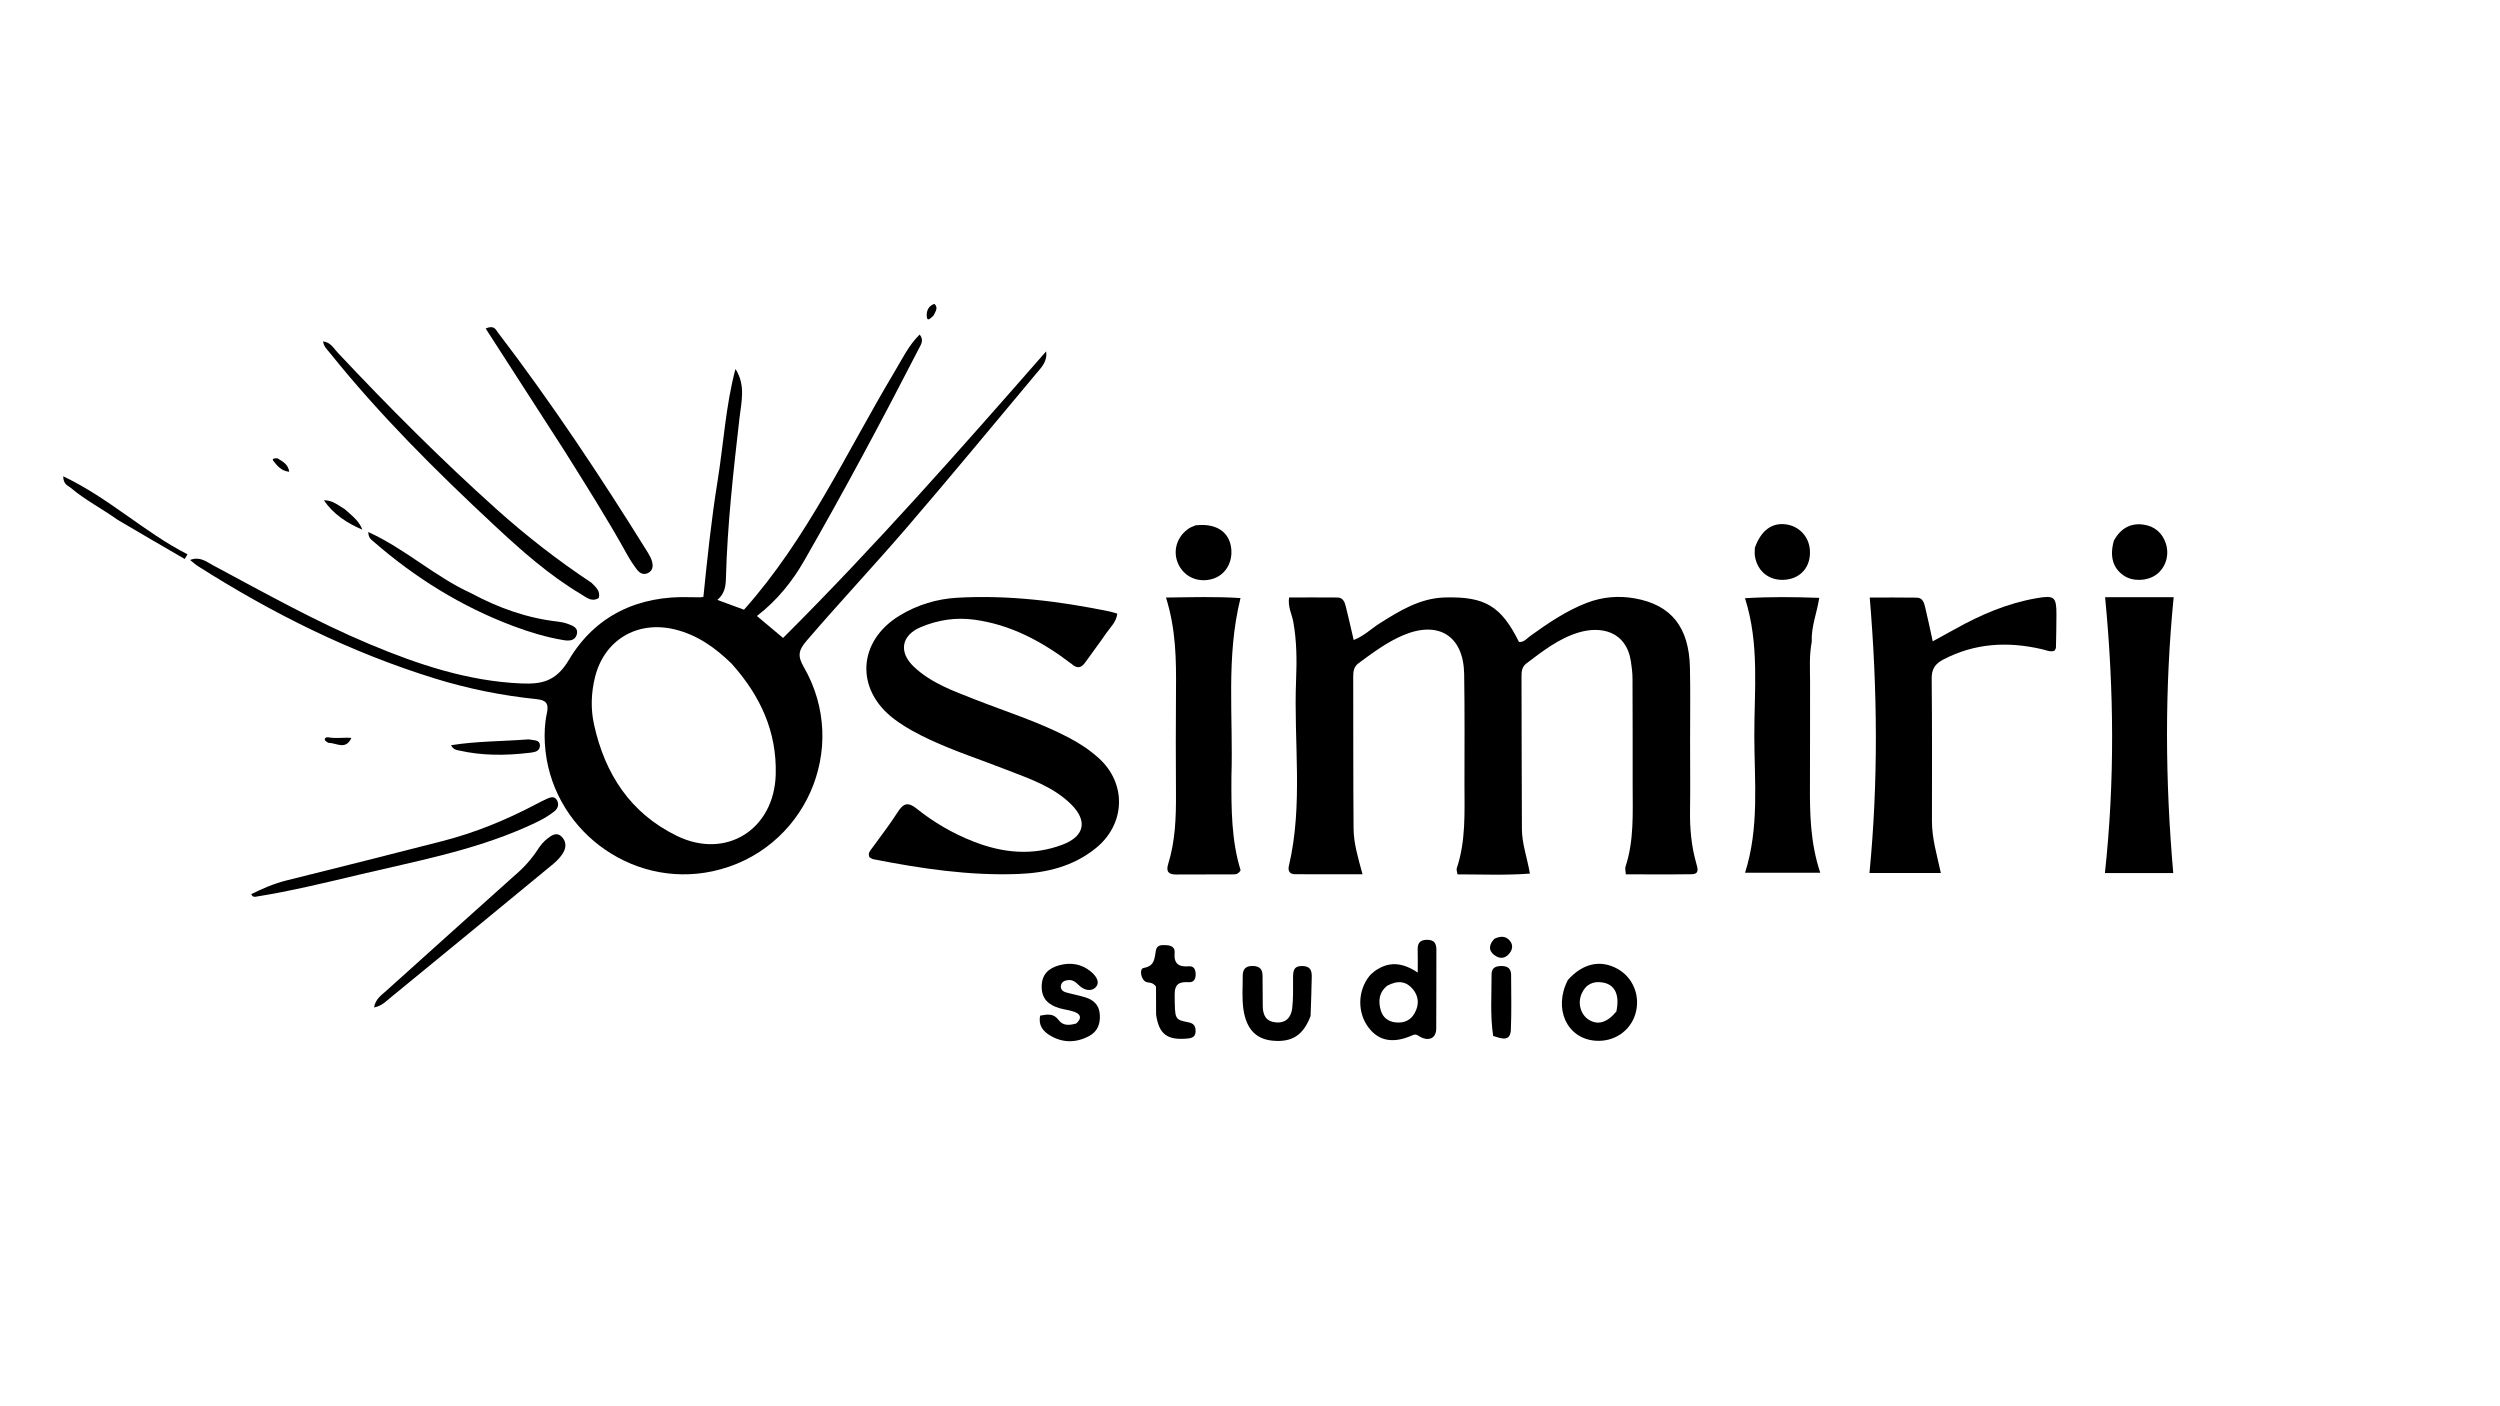 <?xml version="1.0" encoding="UTF-8" standalone="no"?>
<svg version="1.1" data-id="Layer_1" xmlns="http://www.w3.org/2000/svg" xmlns:xlink="http://www.w3.org/1999/xlink" x="0px" y="0px"
	 width="100%" viewBox="0 0 1024 576" enable-background="new 0 0 1024 576" xml:space="preserve">
<path fill="#000000" opacity="1" stroke="none" 
	d="
M692.261,304 
	C692.265,313.665 692.377,322.832 692.239,331.995 
	C692.128,339.369 692.774,346.614 694.816,353.716 
	C695.385,355.697 696.157,358.032 692.901,358.081 
	C683.965,358.215 675.025,358.127 665.929,358.127 
	C665.848,356.621 665.564,355.741 665.797,355.032 
	C669.363,344.196 668.734,332.998 668.736,321.856 
	C668.74,307.192 668.746,292.528 668.676,277.864 
	C668.665,275.552 668.366,273.224 668.018,270.932 
	C666.124,258.467 655.717,256.318 646.557,259.083 
	C638.455,261.528 631.833,266.732 625.185,271.775 
	C623.342,273.173 623.207,275.095 623.212,277.145 
	C623.267,297.975 623.272,318.804 623.372,339.633 
	C623.401,345.623 625.524,351.32 626.652,357.824 
	C616.485,358.585 606.803,358.133 596.986,358.137 
	C596.818,356.925 596.5,356.223 596.679,355.688 
	C600.475,344.385 599.847,332.683 599.847,321.043 
	C599.848,306.046 599.967,291.046 599.721,276.052 
	C599.463,260.401 589.161,254.028 574.645,260.235 
	C567.991,263.08 562.267,267.386 556.493,271.632 
	C554.655,272.984 554.274,274.774 554.279,276.881 
	C554.329,297.711 554.253,318.541 554.423,339.369 
	C554.473,345.478 556.273,351.41 558.1,358.103 
	C548.291,358.103 539.347,358.13 530.403,358.083 
	C528.227,358.072 527.452,356.683 527.918,354.711 
	C533.865,329.517 529.843,303.931 530.876,278.544 
	C531.201,270.578 531.165,262.566 529.719,254.629 
	C529.16,251.563 527.456,248.701 527.997,244.718 
	C534.591,244.718 541.195,244.681 547.799,244.739 
	C550.121,244.759 550.793,246.638 551.243,248.432 
	C552.362,252.886 553.355,257.372 554.469,262.146 
	C558.749,260.498 561.703,257.476 565.169,255.293 
	C573.387,250.117 581.673,245.009 591.745,244.724 
	C608.338,244.255 614.87,248.272 622.176,262.927 
	C624.243,263.155 625.399,261.495 626.814,260.48 
	C634.133,255.228 641.525,250.157 650.034,246.899 
	C656.466,244.436 663.082,243.921 669.692,245.108 
	C684.625,247.791 691.841,256.968 692.2,273.507 
	C692.417,283.5 692.254,293.502 692.261,304 
z"/>
<path fill="#000000" opacity="1" stroke="none" 
	d="
M366.337,152.399 
	C369.589,147.002 372.1,141.536 376.704,137.022 
	C378.552,139.334 377.24,141.093 376.416,142.697 
	C361.349,172.041 345.768,201.111 329.358,229.725 
	C324.462,238.26 318.31,245.911 310.035,252.315 
	C313.361,255.106 316.84,258.026 320.746,261.305 
	C358.388,223.789 393.452,183.918 428.491,143.934 
	C429.104,148.096 426.52,150.53 424.363,153.107 
	C406.721,174.178 389.239,195.387 371.314,216.214 
	C357.849,231.859 343.713,246.92 330.268,262.597 
	C327.046,266.354 326.633,268.716 329.194,273.143 
	C348.509,306.529 329.565,348.758 291.904,356.868 
	C258.122,364.142 225.192,339.149 223.174,304.562 
	C222.933,300.437 223.117,296.15 224.002,292.136 
	C224.911,288.014 223.535,286.756 219.764,286.368 
	C205.657,284.917 191.77,282.12 178.248,277.947 
	C143.646,267.269 111.515,251.265 81.026,231.856 
	C80.063,231.242 79.218,230.442 77.856,229.363 
	C81.89,227.793 84.493,230.064 87.198,231.51 
	C108.35,242.819 129.313,254.595 151.434,263.865 
	C171.234,272.161 191.618,278.995 213.452,279.941 
	C221.868,280.306 227.758,279.146 233.023,270.281 
	C243.83,252.086 261.416,243.853 282.834,244.612 
	C284.166,244.659 285.5,244.675 286.832,244.66 
	C287.317,244.655 287.8,244.518 288.11,244.469 
	C289.729,228.593 291.361,212.876 293.899,197.163 
	C296.378,181.819 297.225,166.225 301.245,151.125 
	C305.502,157.778 303.667,164.537 302.91,171.123 
	C300.402,192.945 297.938,214.764 297.344,236.742 
	C297.256,239.998 296.935,243.054 293.853,245.726 
	C297.964,247.242 301.489,248.542 304.741,249.742 
	C330.677,220.661 346.55,185.515 366.337,152.399 
M299.672,271.832 
	C293.028,265.349 285.656,260.071 276.457,257.823 
	C260.952,254.033 247.391,262.158 243.667,277.572 
	C242.127,283.943 241.899,290.361 243.33,296.832 
	C247.813,317.112 258.256,333.116 277.239,342.373 
	C297.464,352.236 317.153,339.692 317.739,317.164 
	C318.193,299.694 311.537,285.119 299.672,271.832 
z"/>
<path fill="#000000" opacity="1" stroke="none" 
	d="
M438.94,271.961 
	C426.853,262.74 414.095,255.882 399.094,253.825 
	C391.427,252.773 384.087,253.941 377.119,256.887 
	C369.133,260.263 368.01,267.126 374.334,273.11 
	C381.402,279.797 390.452,283 399.282,286.47 
	C412.137,291.522 425.367,295.637 437.662,302.075 
	C442.117,304.407 446.28,307.132 450.013,310.499 
	C461.636,320.981 460.988,337.622 448.793,347.452 
	C439.496,354.947 428.56,357.543 417.118,357.983 
	C397.055,358.753 377.295,355.781 357.663,351.928 
	C357.058,351.809 356.525,351.32 356.094,351.078 
	C355.405,349.336 356.485,348.39 357.245,347.334 
	C360.746,342.465 364.467,337.735 367.675,332.681 
	C369.969,329.066 371.861,328.32 375.46,331.211 
	C382.497,336.863 390.289,341.383 398.725,344.69 
	C410.746,349.402 422.915,350.643 435.26,345.952 
	C444.199,342.555 445.573,336.268 438.812,329.534 
	C431.37,322.121 421.591,318.955 412.159,315.26 
	C401.775,311.192 391.149,307.749 381.015,303.036 
	C375.864,300.64 370.866,297.985 366.318,294.574 
	C350.178,282.468 351.256,262.556 368.531,252.105 
	C375.824,247.693 383.801,245.293 392.176,244.825 
	C413.245,243.649 434.026,246.251 454.632,250.488 
	C455.585,250.684 456.511,251.018 457.646,251.344 
	C457.23,254.87 454.712,256.994 453.002,259.513 
	C450.29,263.508 447.331,267.334 444.548,271.282 
	C443.019,273.449 441.367,274.13 438.94,271.961 
z"/>
<path fill="#000000" opacity="1" stroke="none" 
	d="
M836.195,265.872 
	C822.024,262.618 808.734,263.505 795.994,270.135 
	C792.634,271.884 791.182,274.007 791.22,277.923 
	C791.414,297.412 791.355,316.903 791.327,336.393 
	C791.317,343.433 793.358,350.127 794.976,357.594 
	C784.767,357.594 774.975,357.594 765.729,357.594 
	C769.378,320.162 769.038,282.813 765.845,244.757 
	C771.891,244.757 778.504,244.682 785.115,244.795 
	C787.688,244.84 788.15,247.137 788.615,249.043 
	C789.666,253.347 790.55,257.693 791.646,262.678 
	C795.042,260.819 797.925,259.272 800.78,257.672 
	C811.301,251.779 822.267,247.085 834.237,245.012 
	C841.447,243.763 842.339,244.457 842.319,251.771 
	C842.306,256.264 842.222,260.758 842.116,265.249 
	C842.106,265.693 841.721,266.127 841.529,266.527 
	C839.738,267.201 838.198,266.296 836.195,265.872 
z"/>
<path fill="#000000" opacity="1" stroke="none" 
	d="
M883.825,244.611 
	C886.428,244.61 888.559,244.61 890.332,244.61 
	C886.609,282.437 886.844,319.717 890.167,357.603 
	C881.313,357.603 871.533,357.603 862.171,357.603 
	C866.238,320.11 865.942,282.799 862.25,244.611 
	C868.844,244.611 876.099,244.611 883.825,244.611 
z"/>
<path fill="#000000" opacity="1" stroke="none" 
	d="
M504.394,317.996 
	C504.317,331.445 504.398,344.38 508.155,356.447 
	C507.245,358.061 506.196,358.136 505.223,358.141 
	C497.399,358.184 489.574,358.17 481.75,358.196 
	C478.696,358.206 477.502,357.06 478.495,353.867 
	C481.398,344.542 481.731,334.916 481.678,325.238 
	C481.6,311.087 481.567,296.934 481.688,282.784 
	C481.795,270.306 481.699,257.87 477.584,244.757 
	C488.111,244.621 497.903,244.309 508.111,244.969 
	C502.082,269.281 505.177,293.478 504.394,317.996 
z"/>
<path fill="#000000" opacity="1" stroke="none" 
	d="
M742.089,262.854 
	C740.971,268.754 741.43,274.264 741.406,279.748 
	C741.345,293.566 741.445,307.386 741.359,321.205 
	C741.284,333.185 741.468,345.123 745.576,357.48 
	C735.161,357.48 725.395,357.48 714.77,357.48 
	C720.656,339.03 718.619,320.201 718.569,301.539 
	C718.519,282.825 720.773,263.926 714.748,245.025 
	C725.192,244.398 734.898,244.509 745.154,244.883 
	C744.229,251.109 741.836,256.559 742.089,262.854 
z"/>
<path fill="#000000" opacity="1" stroke="none" 
	d="
M242.263,238.698 
	C244.155,240.581 246.004,242.139 245.255,244.942 
	C242.321,246.749 240.201,244.691 238.002,243.383 
	C224.752,235.506 213.347,225.311 202.133,214.858 
	C178.375,192.712 155.383,169.843 135.04,144.447 
	C134.022,143.176 132.66,142.092 132.33,139.839 
	C135.436,140.179 136.682,142.689 138.305,144.418 
	C159.157,166.631 180.651,188.194 203.337,208.541 
	C215.49,219.441 228.352,229.46 242.263,238.698 
z"/>
<path fill="#000000" opacity="1" stroke="none" 
	d="
M562.993,397.831 
	C568.857,393.598 574.429,394.191 580.703,398.353 
	C580.703,394.668 580.773,391.755 580.682,388.847 
	C580.595,386.076 581.922,384.942 584.583,384.945 
	C587.344,384.948 588.359,386.322 588.343,388.991 
	C588.282,399.784 588.384,410.578 588.28,421.371 
	C588.243,425.156 585.418,426.627 581.786,424.729 
	C580.636,424.128 580.173,423.32 578.497,424.066 
	C570.684,427.542 564.841,426.414 560.671,421.039 
	C555.924,414.921 556.008,405.909 560.9,399.784 
	C561.413,399.142 562.084,398.625 562.993,397.831 
M568.291,403.699 
	C564.737,406.451 564.463,410.188 565.626,414.028 
	C566.437,416.707 568.553,418.405 571.476,418.754 
	C574.914,419.164 577.702,418.097 579.446,414.962 
	C581.331,411.574 581.174,408.176 578.742,405.208 
	C576.108,401.994 572.701,401.397 568.291,403.699 
z"/>
<path fill="#000000" opacity="1" stroke="none" 
	d="
M230.858,184.108 
	C220.136,167.453 209.601,151.111 198.926,134.553 
	C202.414,133.022 203.04,135.003 203.945,136.189 
	C226.07,165.169 246.202,195.51 265.434,226.461 
	C266.128,227.578 266.76,228.798 267.096,230.056 
	C267.6,231.944 267.335,233.805 265.336,234.754 
	C263.55,235.602 261.991,234.741 260.943,233.363 
	C259.438,231.385 258.055,229.287 256.851,227.112 
	C248.794,212.55 239.891,198.502 230.858,184.108 
z"/>
<path fill="#000000" opacity="1" stroke="none" 
	d="
M219.517,329.428 
	C221.18,328.58 222.501,327.868 223.867,327.255 
	C225.429,326.555 227.169,325.877 228.196,327.899 
	C229.037,329.556 228.523,331.184 227.043,332.351 
	C223.346,335.267 219.093,337.172 214.816,339.047 
	C193.171,348.534 170.052,352.813 147.253,358.234 
	C133.194,361.576 119.151,364.986 104.869,367.279 
	C104.236,367.381 103.557,367.517 102.895,366.251 
	C107.547,363.952 112.226,361.9 117.321,360.635 
	C138.623,355.344 159.908,349.989 181.166,344.527 
	C194.44,341.116 207.072,335.989 219.517,329.428 
z"/>
<path fill="#000000" opacity="1" stroke="none" 
	d="
M642.194,401.402 
	C648.343,394.531 655.57,392.996 662.516,396.826 
	C668.968,400.384 672.021,408.062 669.86,415.292 
	C667.729,422.419 661.002,426.892 653.354,426.268 
	C641.793,425.325 636.162,413.171 642.194,401.402 
M662.06,414.319 
	C663.482,407.655 661.589,403.367 656.634,402.453 
	C652.537,401.696 649.416,403.242 647.781,407.156 
	C646.119,411.13 647.535,415.731 650.859,417.746 
	C654.454,419.926 658.19,418.981 662.06,414.319 
z"/>
<path fill="#000000" opacity="1" stroke="none" 
	d="
M210.694,358.683 
	C214.68,355.325 217.845,351.732 220.49,347.641 
	C221.467,346.129 222.698,344.68 224.107,343.576 
	C225.764,342.279 227.837,340.685 229.902,342.571 
	C231.981,344.471 232.046,347.11 230.597,349.431 
	C229.561,351.089 228.146,352.604 226.63,353.855 
	C204.443,372.151 182.225,390.409 159.966,408.617 
	C158.115,410.131 156.399,412.036 153.213,412.661 
	C153.772,409.211 156.175,407.665 158.108,405.922 
	C175.52,390.223 192.98,374.578 210.694,358.683 
z"/>
<path fill="#000000" opacity="1" stroke="none" 
	d="
M536.811,416.147 
	C533.825,424.059 529.201,426.983 521.313,426.265 
	C514.48,425.644 510.584,421.532 509.358,413.753 
	C508.626,409.106 509.048,404.442 509.019,399.784 
	C509.002,396.94 510.229,395.558 513.285,395.666 
	C516.102,395.765 517.135,397.114 517.14,399.709 
	C517.149,403.874 517.182,408.04 517.231,412.205 
	C517.273,415.785 518.574,418.404 522.554,418.768 
	C526.755,419.152 528.867,416.643 529.291,412.975 
	C529.766,408.86 529.631,404.668 529.637,400.509 
	C529.641,397.768 529.83,395.559 533.549,395.68 
	C536.834,395.786 537.362,397.644 537.292,400.273 
	C537.156,405.43 537.058,410.587 536.811,416.147 
z"/>
<path fill="#000000" opacity="1" stroke="none" 
	d="
M440.801,419.228 
	C443.281,417.056 442.592,415.43 440.238,414.515 
	C438.247,413.74 436.033,413.558 433.965,412.954 
	C429.57,411.671 426.642,409.142 426.668,404.127 
	C426.694,399.159 429.43,396.549 433.961,395.345 
	C438.617,394.108 442.938,394.833 446.671,397.837 
	C448.641,399.422 450.747,402.048 448.93,404.217 
	C447.151,406.339 444.032,405.678 441.886,403.527 
	C440.663,402.3 439.413,401.252 437.574,401.439 
	C436.189,401.58 434.876,402.062 434.566,403.602 
	C434.241,405.218 435.323,406.109 436.695,406.497 
	C439.253,407.221 441.882,407.7 444.424,408.47 
	C447.871,409.516 450.202,411.56 450.484,415.494 
	C450.76,419.359 449.568,422.5 446.141,424.34 
	C440.768,427.225 435.211,427.258 429.979,424.055 
	C427.233,422.373 425.183,419.918 426.071,415.997 
	C428.911,415.481 431.522,414.931 433.647,417.84 
	C435.347,420.168 437.938,420.05 440.801,419.228 
z"/>
<path fill="#000000" opacity="1" stroke="none" 
	d="
M192.98,242.993 
	C204.401,249.118 216.088,253.229 228.661,254.631 
	C229.968,254.777 231.294,255.063 232.521,255.524 
	C234.531,256.281 237.025,257.044 236.242,259.898 
	C235.512,262.554 232.965,262.55 230.831,262.196 
	C223.759,261.024 216.913,258.946 210.214,256.428 
	C188.949,248.435 169.971,236.637 152.888,221.728 
	C152.052,220.999 150.914,220.407 150.84,217.908 
	C166.031,224.825 178.021,236.141 192.98,242.993 
z"/>
<path fill="#000000" opacity="1" stroke="none" 
	d="
M473.537,415.554 
	C473.5,411.19 473.5,407.218 473.5,404.071 
	C471.987,402.192 470.692,402.606 469.621,402.274 
	C467.352,401.569 466.477,396.803 468.461,396.464 
	C473.12,395.668 472.843,392.428 473.468,389.223 
	C473.931,386.844 476.109,387.065 477.942,387.159 
	C479.832,387.256 481.321,388.146 481.129,390.2 
	C480.712,394.652 482.723,396.178 486.949,395.795 
	C489.129,395.598 489.729,397.248 489.745,399.101 
	C489.761,401.019 489.02,402.444 486.862,402.308 
	C483.118,402.073 481.086,402.973 481.143,407.476 
	C481.268,417.495 481.011,417.63 486.765,418.73 
	C489.153,419.187 489.77,420.49 489.709,422.53 
	C489.646,424.634 488.378,425.193 486.421,425.377 
	C478.148,426.156 474.695,423.686 473.537,415.554 
z"/>
<path fill="#000000" opacity="1" stroke="none" 
	d="
M489.758,215.165 
	C498.012,214.246 503.32,217.7 504.255,224.206 
	C505.123,230.237 501.946,235.588 496.576,237.143 
	C490.825,238.807 485.194,236.387 482.701,231.179 
	C480.153,225.858 481.98,219.669 487.117,216.354 
	C487.807,215.908 488.618,215.651 489.758,215.165 
z"/>
<path fill="#000000" opacity="1" stroke="none" 
	d="
M865.88,221.334 
	C868.733,216.309 872.825,214.101 878.104,214.904 
	C882.503,215.573 885.672,218.223 887.111,222.565 
	C888.712,227.399 887.017,232.677 883.096,235.449 
	C879.356,238.093 873.592,238.239 869.94,235.784 
	C865.449,232.764 863.993,227.896 865.88,221.334 
z"/>
<path fill="#000000" opacity="1" stroke="none" 
	d="
M718.793,224.367 
	C721.341,217.166 725.913,213.923 731.735,214.808 
	C737.069,215.62 740.975,219.892 741.334,225.31 
	C741.771,231.894 737.884,236.719 731.577,237.425 
	C724.99,238.162 719.833,234.279 718.809,227.755 
	C718.656,226.784 718.76,225.772 718.793,224.367 
z"/>
<path fill="#000000" opacity="1" stroke="none" 
	d="
M611.597,424.334 
	C610.318,415.707 610.984,407.415 610.947,399.135 
	C610.936,396.623 612.355,395.724 614.779,395.678 
	C617.427,395.628 618.947,396.616 618.954,399.344 
	C618.975,406.813 619.158,414.291 618.851,421.748 
	C618.637,426.922 614.913,425.352 611.597,424.334 
z"/>
<path fill="#000000" opacity="1" stroke="none" 
	d="
M216.509,302.848 
	C218.611,303.303 221.158,302.909 221.149,305.371 
	C221.14,307.877 218.816,308.12 216.743,308.365 
	C207.122,309.504 197.548,309.564 188.04,307.412 
	C186.919,307.158 185.722,307.095 184.741,305.24 
	C195.294,303.562 205.736,303.669 216.509,302.848 
z"/>
<path fill="#000000" opacity="1" stroke="none" 
	d="
M48.141,212.894 
	C41.685,208.281 34.877,204.827 29.082,199.893 
	C27.911,198.896 25.946,198.543 25.882,195.08 
	C44.601,203.965 59.123,218.007 76.797,227.055 
	C76.419,227.692 76.04,228.328 75.662,228.965 
	C66.576,223.692 57.49,218.419 48.141,212.894 
z"/>
<path fill="#000000" opacity="1" stroke="none" 
	d="
M612.032,384.563 
	C614.691,383.292 616.877,383.308 618.565,385.494 
	C619.561,386.785 619.596,388.349 618.806,389.701 
	C617.482,391.969 615.32,393.08 612.951,391.76 
	C610.018,390.126 609.278,387.634 612.032,384.563 
z"/>
<path fill="#000000" opacity="1" stroke="none" 
	d="
M141.286,208.621 
	C144.166,211.234 147.097,213.338 148.422,216.957 
	C142.142,214.272 136.605,210.694 132.652,204.912 
	C136.033,204.833 138.417,206.849 141.286,208.621 
z"/>
<path fill="#000000" opacity="1" stroke="none" 
	d="
M134.601,304.276 
	C131.926,303.158 133.175,301.757 134.489,302.008 
	C137.511,302.586 140.53,301.998 143.934,302.239 
	C141.549,307.399 137.927,304.291 134.601,304.276 
z"/>
<path fill="#000000" opacity="1" stroke="none" 
	d="
M113.719,187.758 
	C115.925,189.105 118.022,190.194 118.481,193.237 
	C115.238,192.943 113.497,190.747 111.897,188.703 
	C111.274,187.907 112.556,187.559 113.719,187.758 
z"/>
<path fill="#000000" opacity="1" stroke="none" 
	d="
M382.39,129.232 
	C381.061,130.437 379.558,132.23 379.581,128.951 
	C379.594,126.985 380.529,125.18 382.752,124.452 
	C384.41,126.095 383.194,127.511 382.39,129.232 
z"/>
</svg>